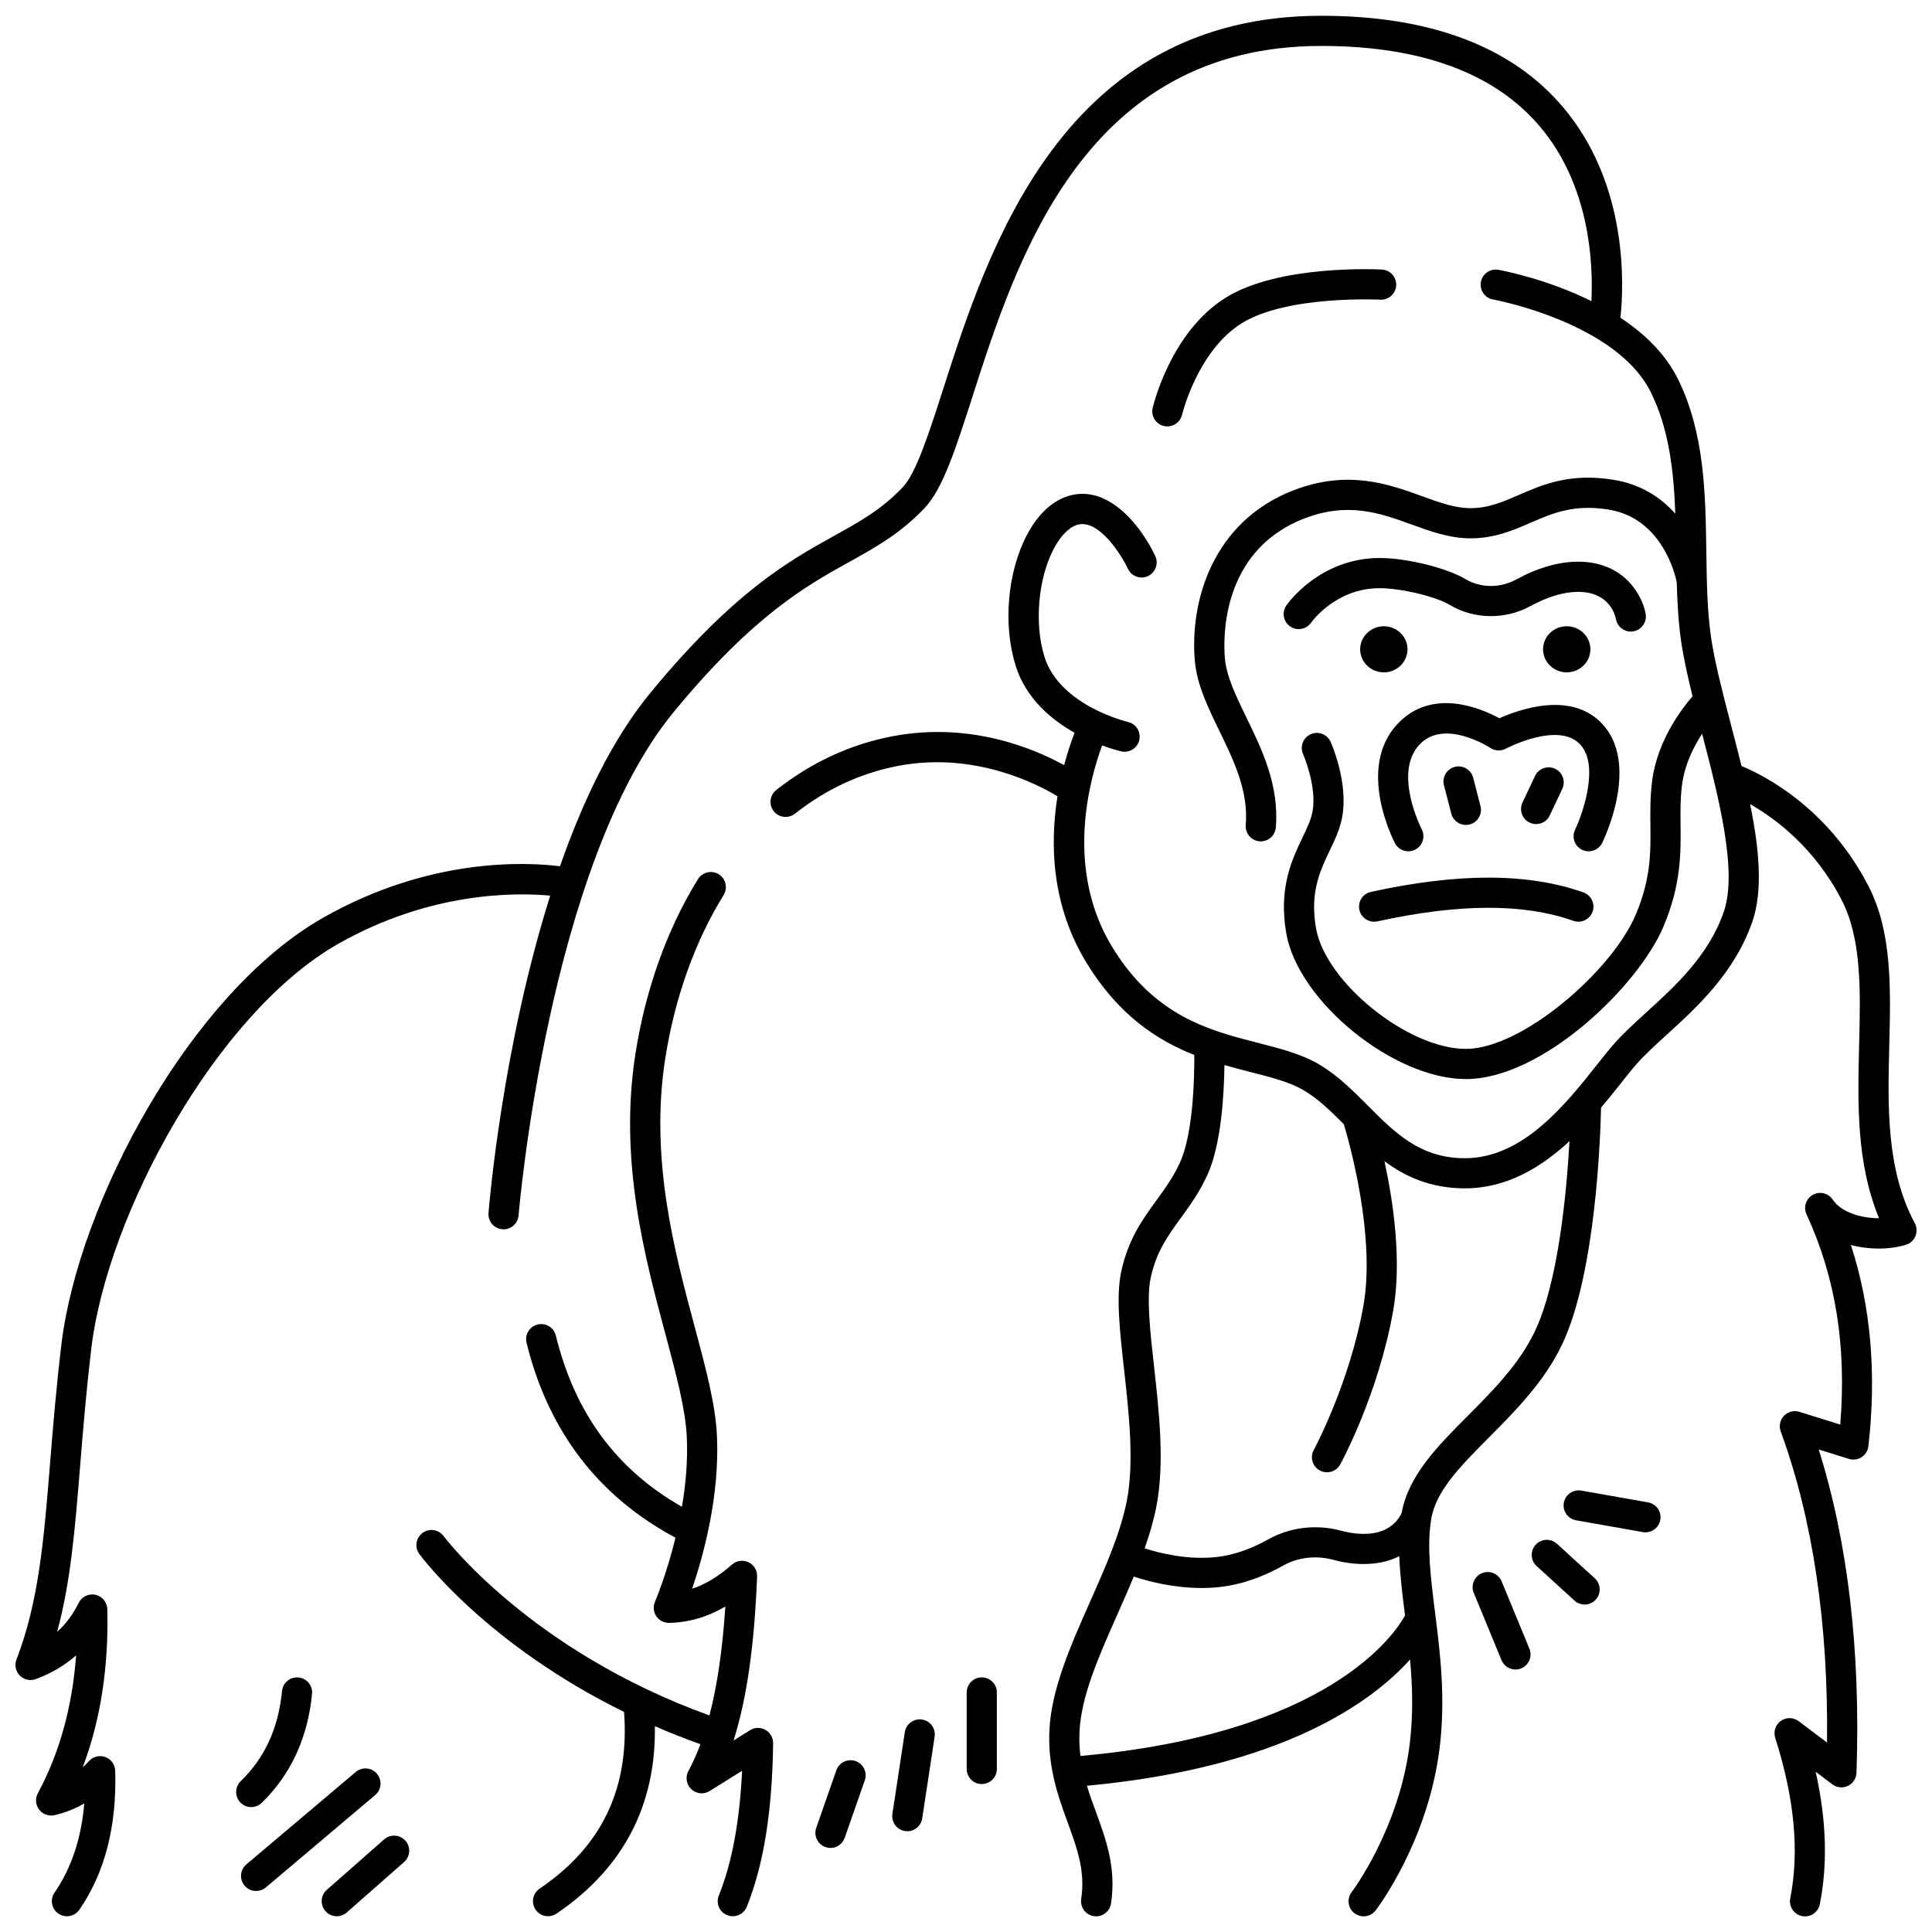 <?xml version="1.0" encoding="UTF-8"?>
<!-- Uploaded to: ICON Repo, www.svgrepo.com, Generator: ICON Repo Mixer Tools -->
<svg width="800px" height="800px" version="1.1" viewBox="144 144 512 512" xmlns="http://www.w3.org/2000/svg">
 <defs>
  <clipPath id="c">
   <path d="m254 375h95v276.9h-95z"/>
  </clipPath>
  <clipPath id="b">
   <path d="m148.09 148.09h503.81v503.81h-503.81z"/>
  </clipPath>
  <clipPath id="a">
   <path d="m229 630h24v21.902h-24z"/>
  </clipPath>
 </defs>
 <path d="m452.45 256.9c0.309 0.07 0.613 0.105 0.914 0.105 1.812 0 3.453-1.242 3.891-3.082 0.039-0.168 4.117-16.941 15.77-24.23 12.004-7.512 36.527-6.289 36.773-6.277 2.195 0.121 4.086-1.574 4.207-3.773 0.117-2.203-1.57-4.086-3.773-4.207-1.105-0.059-27.293-1.375-41.449 7.481-14.48 9.055-19.125 28.367-19.312 29.188-0.5 2.148 0.832 4.293 2.981 4.797z"/>
 <path d="m510.73 322.18c3.465 0 6.273-2.734 6.273-6.109s-2.809-6.109-6.273-6.109c-3.465 0-6.273 2.734-6.273 6.109 0 3.371 2.809 6.109 6.273 6.109z"/>
 <path d="m565.47 316.07c0 3.375-2.809 6.109-6.273 6.109-3.465 0-6.273-2.734-6.273-6.109s2.809-6.109 6.273-6.109c3.465 0 6.273 2.734 6.273 6.109"/>
 <path d="m576.86 311.31c2.176-0.375 3.633-2.441 3.258-4.617-0.828-4.785-5.625-13.84-17.871-13.84-5.16 0-10.695 1.59-16.453 4.723-4.285 2.332-9.457 2.281-13.492-0.137-4.953-2.965-15.551-5.562-22.68-5.562-15.855 0-24.379 12.07-24.734 12.582-1.25 1.809-0.801 4.281 1.004 5.543 1.805 1.262 4.289 0.816 5.559-0.977 0.266-0.375 6.598-9.152 18.172-9.152 5.637 0 14.84 2.191 18.574 4.43 6.453 3.856 14.66 3.973 21.418 0.297 4.574-2.488 8.824-3.75 12.633-3.75 8.168 0 9.766 6.039 9.992 7.207 0.336 1.945 2.023 3.316 3.934 3.316 0.23 0 0.457-0.02 0.688-0.062z"/>
 <path d="m568.62 367.34c1.016-2.113 9.652-20.945 0.09-31.402-8.164-8.926-22.07-3.961-27.352-1.59-4.984-2.711-17.949-8.223-27.059 1.566-10.855 11.672-1.035 30.746-0.613 31.551 1.023 1.953 3.434 2.703 5.391 1.68 1.953-1.02 2.711-3.438 1.691-5.391-0.078-0.148-7.613-14.871-0.617-22.395 6.602-7.102 18.68 0.766 18.793 0.84 1.234 0.828 2.828 0.898 4.133 0.191 0.141-0.074 13.992-7.336 19.73-1.059 5.051 5.523 0.703 18.148-1.395 22.543-0.957 1.988-0.121 4.379 1.871 5.336 0.559 0.27 1.148 0.395 1.73 0.395 1.488-0.004 2.918-0.836 3.606-2.266z"/>
 <path d="m532.47 362.62c0.332 0 0.668-0.039 1.004-0.129 2.137-0.551 3.422-2.731 2.871-4.871l-1.941-7.516c-0.551-2.137-2.734-3.426-4.871-2.871-2.137 0.551-3.422 2.731-2.871 4.871l1.941 7.516c0.465 1.801 2.086 3 3.867 3z"/>
 <path d="m551.09 362.39c1.5 0 2.938-0.848 3.617-2.293l3.316-7.043c0.941-1.996 0.086-4.379-1.91-5.32-1.996-0.938-4.379-0.086-5.32 1.91l-3.316 7.043c-0.941 1.996-0.086 4.379 1.91 5.32 0.551 0.262 1.133 0.383 1.703 0.383z"/>
 <path d="m504.25 385.12c0.473 2.156 2.606 3.523 4.758 3.055 21.801-4.762 38.789-4.805 51.941-0.141 0.441 0.156 0.895 0.23 1.336 0.23 1.645 0 3.188-1.023 3.766-2.66 0.738-2.082-0.352-4.367-2.43-5.102-14.602-5.184-33.027-5.227-56.324-0.141-2.148 0.469-3.516 2.602-3.047 4.758z"/>
 <g clip-path="url(#c)">
  <path d="m346.84 602.43c-1.273-0.715-2.84-0.684-4.078 0.094l-4.359 2.727c0.02-0.055 0.035-0.113 0.051-0.168 0.004-0.012 0.008-0.02 0.012-0.031 0.004-0.016 0.008-0.031 0.012-0.051 3.473-11.078 5.465-25.18 6.16-43.23 0.062-1.594-0.832-3.074-2.269-3.762-1.441-0.688-3.152-0.453-4.352 0.598-3.617 3.16-7.082 5.273-10.598 6.426 2.953-8.648 7.359-24.547 6.574-40.664-0.406-8.305-2.973-17.871-5.945-28.949-5.301-19.762-11.895-44.355-7.758-70.859 2.504-16.047 7.859-31.047 15.48-43.371 1.16-1.879 0.578-4.34-1.297-5.504-1.875-1.16-4.34-0.578-5.504 1.297-8.18 13.227-13.914 29.25-16.582 46.344-4.398 28.176 2.441 53.676 7.938 74.164 2.852 10.637 5.316 19.82 5.68 27.27 0.309 6.332-0.289 12.703-1.285 18.559-17.395-9.918-28.359-24.805-33.414-45.383-0.527-2.141-2.688-3.449-4.836-2.93-2.144 0.527-3.453 2.691-2.93 4.836 5.742 23.391 19.031 40.746 39.477 51.66-2.418 9.895-5.391 16.871-5.441 16.992-0.539 1.246-0.41 2.684 0.348 3.809 0.754 1.129 2.047 1.793 3.391 1.773 5.141-0.09 10.066-1.512 14.91-4.324-0.758 11.449-2.144 20.949-4.215 28.852-47.562-17.148-70.215-47.207-70.441-47.516-1.309-1.777-3.809-2.152-5.586-0.848-1.777 1.309-2.16 3.809-0.852 5.59 0.848 1.152 18 24.016 54.254 41.852 1.473 20.297-5.863 35.637-22.391 46.832-1.828 1.238-2.305 3.723-1.066 5.551 0.773 1.141 2.031 1.754 3.312 1.754 0.77 0 1.551-0.223 2.238-0.688 17.645-11.957 26.391-28.645 26.07-49.672 3.836 1.668 7.852 3.269 12.066 4.777-0.961 2.578-2.019 4.953-3.188 7.117-0.859 1.598-0.539 3.57 0.785 4.812 1.324 1.238 3.316 1.434 4.852 0.477l8.602-5.375c-0.664 13.57-2.699 24.438-6.176 33.066-0.824 2.047 0.164 4.375 2.215 5.199 0.488 0.195 0.996 0.289 1.492 0.289 1.582 0 3.082-0.945 3.707-2.504 4.465-11.078 6.746-25.258 6.981-43.352 0.012-1.465-0.77-2.82-2.043-3.535z"/>
 </g>
 <path d="m404.18 588.52c-2.207 0-3.996 1.789-3.996 3.996v20.281c0 2.207 1.789 3.996 3.996 3.996 2.207 0 3.996-1.789 3.996-3.996v-20.281c0-2.207-1.789-3.996-3.996-3.996z"/>
 <path d="m388.34 599.69c-2.176-0.328-4.219 1.168-4.555 3.352l-3.289 21.652c-0.332 2.184 1.168 4.223 3.352 4.555 0.203 0.031 0.406 0.047 0.605 0.047 1.941 0 3.644-1.418 3.945-3.398l3.289-21.652c0.336-2.184-1.164-4.223-3.348-4.555z"/>
 <path d="m370.73 610.7c-2.086-0.727-4.363 0.371-5.094 2.457l-5.324 15.25c-0.727 2.086 0.371 4.363 2.457 5.094 0.438 0.152 0.883 0.227 1.316 0.227 1.652 0 3.199-1.031 3.773-2.68l5.324-15.25c0.73-2.09-0.371-4.367-2.453-5.098z"/>
 <path d="m541.95 563.08c-0.844-2.039-3.176-3.016-5.219-2.172-2.039 0.84-3.012 3.18-2.172 5.219l7.359 17.84c0.637 1.543 2.125 2.473 3.695 2.473 0.508 0 1.023-0.098 1.523-0.305 2.039-0.84 3.012-3.18 2.172-5.219z"/>
 <path d="m556.61 553.12c-1.629-1.488-4.156-1.375-5.644 0.258-1.488 1.629-1.371 4.156 0.258 5.644l10.023 9.148c0.766 0.699 1.73 1.047 2.691 1.047 1.086 0 2.164-0.438 2.953-1.305 1.488-1.629 1.371-4.156-0.258-5.644z"/>
 <path d="m580.76 542.15-17.699-3.129c-2.168-0.387-4.246 1.066-4.633 3.238-0.383 2.176 1.066 4.246 3.238 4.633l17.699 3.129c0.234 0.043 0.469 0.062 0.699 0.062 1.902 0 3.59-1.363 3.93-3.301 0.391-2.176-1.059-4.25-3.234-4.633z"/>
 <g clip-path="url(#b)">
  <path d="m651.43 468.14c-7.574-14.16-7.156-30.898-6.754-47.086 0.387-15.492 0.75-30.129-5.555-42.316-10.73-20.742-27.613-29.258-33.605-31.734-0.898-3.664-1.859-7.356-2.812-11.023-2.227-8.566-4.328-16.656-5.277-23.211-1.008-6.973-1.117-14.477-1.23-22.418-0.223-15.562-0.453-31.652-7.555-45.957-3.363-6.773-8.984-12.074-15.207-16.188 0.914-8.516 2.121-35.246-15.156-55.738-13.59-16.117-35.172-24.289-64.148-24.289-68.398 0-88.238 61.75-100.09 98.641-3.894 12.117-7.254 22.586-10.836 26.332-5.641 5.902-11.117 8.941-18.051 12.789-11.883 6.594-26.672 14.797-48.777 41.648-10.117 12.285-17.945 28.73-23.977 45.977-9.164-1.141-34.535-2.336-62.617 13.551-35.371 20.008-65.023 75.703-69.512 113.18-1.395 11.629-2.242 22.129-2.996 31.398-1.66 20.477-2.973 36.656-8.91 52.105-0.562 1.465-0.219 3.125 0.887 4.242 1.102 1.117 2.758 1.484 4.231 0.941 4.07-1.504 7.637-3.606 10.684-6.289-1.008 13.641-4.402 25.895-10.141 36.551-0.742 1.383-0.609 3.07 0.34 4.316 0.949 1.246 2.539 1.82 4.07 1.477 2.809-0.645 5.445-1.684 7.898-3.113-0.777 9.258-3.418 17.18-7.887 23.633-1.258 1.812-0.805 4.305 1.012 5.562 0.695 0.48 1.488 0.711 2.269 0.711 1.27 0 2.516-0.602 3.289-1.723 6.766-9.766 9.965-22.164 9.512-36.844-0.051-1.629-1.082-3.062-2.609-3.625-1.527-0.566-3.246-0.145-4.34 1.059-0.539 0.594-1.094 1.148-1.66 1.664 4.715-12.477 6.902-26.527 6.519-41.918-0.047-1.836-1.34-3.406-3.133-3.805-1.797-0.402-3.629 0.48-4.445 2.129-1.512 3.047-3.406 5.606-5.715 7.699 3.602-13.34 4.738-27.332 6.102-44.129 0.746-9.195 1.59-19.617 2.965-31.094 4.254-35.5 33.172-88.875 65.512-107.17 24.352-13.773 46.816-13.582 56.09-12.719-12.633 39.965-16.152 81.52-16.359 84.105-0.18 2.199 1.461 4.129 3.664 4.305 0.109 0.012 0.219 0.016 0.324 0.016 2.062 0 3.809-1.586 3.981-3.676 0.074-0.926 7.879-93.047 41.129-133.43 21.141-25.676 35.195-33.473 46.488-39.738 6.93-3.844 13.473-7.477 19.953-14.258 4.848-5.074 8.297-15.812 12.668-29.41 11.898-37.074 29.895-93.094 92.469-93.094 26.48 0 45.992 7.199 57.996 21.395 13.277 15.703 14.105 36.348 13.609 46.227-12.008-5.957-23.801-8.145-24.648-8.297-2.172-0.395-4.25 1.059-4.637 3.231-0.391 2.172 1.059 4.25 3.231 4.637 0.219 0.039 14.809 2.742 27.176 10.117 0.129 0.09 0.266 0.168 0.406 0.242 5.902 3.586 11.258 8.246 14.219 14.215 4.824 9.719 6.074 20.895 6.492 32.191-3.715-4.18-8.992-7.809-16.453-9-11.504-1.84-18.699 1.285-25.043 4.043-4.305 1.871-8.023 3.488-12.816 3.488-4.066 0-8.141-1.477-12.859-3.188-8.742-3.172-19.629-7.117-34.07-1.516-21.48 8.332-27.477 29.582-26.082 45.246 0.559 6.273 3.438 12.191 6.481 18.457 3.812 7.848 7.762 15.961 7.004 24.973-0.184 2.199 1.449 4.133 3.648 4.316 0.113 0.008 0.227 0.016 0.34 0.016 2.055 0 3.805-1.578 3.977-3.664 0.938-11.203-3.691-20.73-7.781-29.137-2.715-5.586-5.281-10.859-5.707-15.668-0.414-4.672-1.355-28.41 21.008-37.082 11.648-4.519 20.191-1.418 28.453 1.578 4.973 1.801 10.109 3.668 15.582 3.668 6.453 0 11.309-2.109 16.004-4.148 5.859-2.543 11.391-4.945 20.594-3.481 14.09 2.25 17.652 17.062 18.094 19.199 0.148 5.328 0.434 10.645 1.164 15.68 0.637 4.414 1.734 9.355 3.031 14.605-2.637 3.027-9.203 11.477-10.66 22.055-0.594 4.312-0.551 8.273-0.512 12.105 0.078 7.246 0.152 14.094-3.852 23.648-6.246 14.902-30.109 35.641-45.047 35.641-15.348 0-37.25-17.652-39.723-32.012-1.637-9.488 1.055-15.129 3.652-20.578 1.383-2.902 2.691-5.644 3.277-8.77 1.73-9.223-2.856-19.59-3.055-20.027-0.902-2.012-3.262-2.91-5.277-2.008-2.012 0.898-2.914 3.266-2.019 5.277 0.035 0.086 3.754 8.547 2.492 15.281-0.395 2.102-1.434 4.281-2.637 6.805-2.844 5.961-6.379 13.383-4.312 25.375 3.109 18.062 28.469 38.652 47.602 38.652 20.215 0 45.738-24.594 52.418-40.543 4.644-11.078 4.555-19.445 4.473-26.824-0.039-3.703-0.078-7.199 0.438-10.926 0.715-5.184 3.082-9.852 5.277-13.23 4.465 17.18 9.441 36.531 5.734 47.211-4.031 11.625-12.773 19.586-20.484 26.609-3.211 2.926-6.246 5.691-8.711 8.516-1.406 1.613-2.941 3.543-4.562 5.59-8.234 10.371-19.512 24.574-34.855 24.574-11.828 0-18.551-6.754-25.668-13.902-3.996-4.016-8.125-8.164-13.219-11.113-4.57-2.644-10.062-4.051-15.875-5.539-12.871-3.293-27.461-7.023-38.676-25.398-12.727-20.84-5.941-44.66-2.676-53.441 2.816 1.043 4.801 1.512 5.066 1.57 0.297 0.066 0.59 0.102 0.883 0.102 1.824 0 3.469-1.258 3.891-3.109 0.488-2.148-0.855-4.289-3.008-4.785-0.18-0.039-18.082-4.297-22.129-17.277-2.723-8.727-1.68-20.77 2.477-28.637 1.801-3.406 4.004-5.652 6.199-6.324 5.699-1.723 11.766 8.074 13.449 11.652 0.934 2 3.309 2.863 5.309 1.93 2-0.934 2.867-3.312 1.934-5.312-3.481-7.461-12.254-19.207-23.027-15.918-4.309 1.316-8.09 4.856-10.934 10.234-5.219 9.875-6.441 23.84-3.039 34.75 2.707 8.676 9.438 14.289 15.625 17.762-0.816 2.102-1.832 5.031-2.777 8.586-8.055-4.434-24.965-11.555-45.465-7.66-11.133 2.117-21.504 6.91-30.824 14.254-1.734 1.367-2.031 3.879-0.668 5.613 0.789 1.004 1.961 1.523 3.144 1.523 0.867 0 1.738-0.281 2.469-0.855 8.305-6.543 17.512-10.805 27.371-12.68 20.02-3.805 36.578 4.644 42.219 8.047-2 12.41-1.707 28.758 7.688 44.145 8.469 13.875 18.688 20.516 28.566 24.426 0.031 6-0.277 20.695-3.762 28.402-1.777 3.93-3.973 6.945-6.293 10.141-3.68 5.059-7.488 10.293-9.324 18.934-1.391 6.531-0.391 15.523 0.77 25.938 1.277 11.457 2.723 24.441 0.719 34.746-1.66 8.531-5.766 17.785-9.738 26.734-5.07 11.422-10.309 23.234-10.785 34.219-0.191 4.402 0.27 8.371 1.055 12.023v0.004c0.969 4.508 2.438 8.531 3.805 12.281 2.519 6.894 4.695 12.848 3.574 20.246-0.332 2.184 1.172 4.219 3.356 4.551 0.203 0.031 0.402 0.047 0.605 0.047 1.941 0 3.648-1.422 3.945-3.398 1.426-9.418-1.316-16.926-3.973-24.188-0.859-2.352-1.699-4.656-2.414-7.019 52.059-4.852 75.688-22.367 85.629-33.453 0.645 7.078 0.879 14.434-0.078 22.305-2.746 22.559-15.262 39.16-15.387 39.32-1.344 1.75-1.016 4.262 0.734 5.606 0.727 0.559 1.582 0.828 2.434 0.828 1.199 0 2.387-0.539 3.172-1.562 0.57-0.742 13.965-18.422 16.984-43.223 1.605-13.203 0.098-25.195-1.234-35.777-1.172-9.293-2.18-17.316-1.043-24.547 1.191-7.586 7.777-14.203 15.398-21.867 6.871-6.91 14.66-14.742 19.367-24.684 8.859-18.715 10.102-54.82 10.27-62.633 1.816-2.156 3.492-4.266 5.027-6.195 1.562-1.969 3.039-3.828 4.324-5.301 2.164-2.477 5.035-5.094 8.074-7.863 8-7.285 17.953-16.355 22.656-29.898 2.871-8.277 1.84-19.316-0.574-31.203 6.777 3.867 17.109 11.594 24.227 25.348 5.363 10.367 5.023 24.004 4.664 38.445-0.383 15.418-0.781 31.305 5.285 45.957-4.609-0.008-9.965-1.473-12.281-4.938-1.16-1.734-3.457-2.285-5.277-1.262-1.82 1.02-2.547 3.269-1.672 5.164 7.707 16.676 10.645 34.945 8.938 55.719l-10.828-3.379c-1.449-0.453-3.031-0.043-4.086 1.059-1.051 1.102-1.383 2.699-0.859 4.129 8.523 23.336 12.645 51.043 12.273 82.453l-7.516-5.664c-1.391-1.047-3.297-1.078-4.715-0.07-1.422 1.004-2.027 2.812-1.5 4.473 5.125 16.168 6.43 30.09 3.984 42.566-0.422 2.168 0.988 4.266 3.156 4.691 0.262 0.051 0.52 0.074 0.77 0.074 1.871 0 3.547-1.324 3.918-3.231 2.098-10.727 1.742-22.289-1.109-35.098l4.418 3.332c1.191 0.895 2.781 1.055 4.129 0.414 1.348-0.641 2.223-1.98 2.273-3.469 1.109-32.293-2.258-61.074-10.016-85.688l8.012 2.5c1.137 0.355 2.375 0.188 3.371-0.465 1-0.648 1.652-1.711 1.789-2.894 2.199-19.273 0.637-37.156-4.648-53.336 4.898 1.316 10.246 1.258 14.559-0.035 1.148-0.344 2.082-1.188 2.543-2.293 0.465-1.145 0.402-2.402-0.164-3.457zm-221.1 141.21c-0.246-2-0.352-4.09-0.254-6.332 0.41-9.473 5.121-20.086 10.105-31.32 1.449-3.266 2.914-6.57 4.285-9.891 3.965 1.312 10.555 3.027 17.949 3.027 1.57 0 3.18-0.078 4.805-0.254 5.484-0.59 11.16-2.508 16.863-5.699 3.906-2.188 8.723-2.738 13.219-1.52 3.664 0.996 7.234 1.328 10.609 1 2.746-0.27 5.016-1.004 6.91-1.961 0.188 5.062 0.844 10.316 1.527 15.738-2.805 5.07-20.406 31.348-86.02 37.211zm120.46-112.61c-4.117 8.699-11.078 15.699-17.809 22.465-8.102 8.145-15.746 15.852-17.527 25.738-0.426 1-2.461 4.894-8.32 5.465-2.41 0.234-5.016-0.02-7.742-0.758-6.492-1.762-13.496-0.938-19.215 2.258-4.758 2.664-9.41 4.254-13.816 4.727-7.566 0.812-14.867-0.973-19.016-2.305 1.305-3.711 2.394-7.414 3.109-11.082 2.238-11.5 0.719-25.129-0.621-37.156-1.039-9.32-2.019-18.121-0.898-23.387 1.484-6.977 4.488-11.109 7.973-15.895 2.457-3.379 4.996-6.871 7.113-11.547 3.656-8.082 4.375-21.449 4.469-29.008 2.391 0.691 4.723 1.289 6.965 1.863 5.492 1.406 10.238 2.621 13.852 4.711 3.906 2.262 7.297 5.559 10.824 9.098 1.488 4.965 8.469 29.754 5.18 48.145-3.703 20.699-13.059 38.016-13.152 38.191-1.059 1.938-0.344 4.363 1.594 5.422 0.609 0.332 1.266 0.488 1.914 0.488 1.414 0 2.785-0.75 3.512-2.078 0.41-0.75 10.066-18.586 14.008-40.617 2.367-13.242 0.066-28.91-2.285-39.75 5.555 4.106 12.254 7.195 21.305 7.195 11.18 0 20.316-5.633 27.723-12.504-0.766 13.621-2.945 37.238-9.137 50.32z"/>
 </g>
 <g clip-path="url(#a)">
  <path d="m245.8 631.46-15.191 13.367c-1.656 1.457-1.816 3.984-0.359 5.641 0.789 0.898 1.895 1.355 3.004 1.355 0.938 0 1.879-0.328 2.641-0.996l15.191-13.367c1.656-1.457 1.816-3.984 0.359-5.641-1.461-1.656-3.984-1.82-5.644-0.359z"/>
 </g>
 <path d="m243.9 614.07c-1.426-1.688-3.945-1.898-5.633-0.473l-28.98 24.484c-1.688 1.426-1.898 3.945-0.473 5.633 0.789 0.934 1.918 1.418 3.055 1.418 0.91 0 1.828-0.309 2.578-0.941l28.98-24.484c1.684-1.43 1.898-3.949 0.473-5.637z"/>
 <path d="m213.36 621.77c7.691-7.465 12.18-17.176 13.336-28.852 0.219-2.195-1.387-4.152-3.582-4.371-2.191-0.223-4.152 1.387-4.371 3.582-0.98 9.887-4.562 17.703-10.949 23.906-1.582 1.539-1.621 4.066-0.082 5.652 0.785 0.809 1.824 1.215 2.867 1.215 1-0.004 2.004-0.379 2.781-1.133z"/>
</svg>